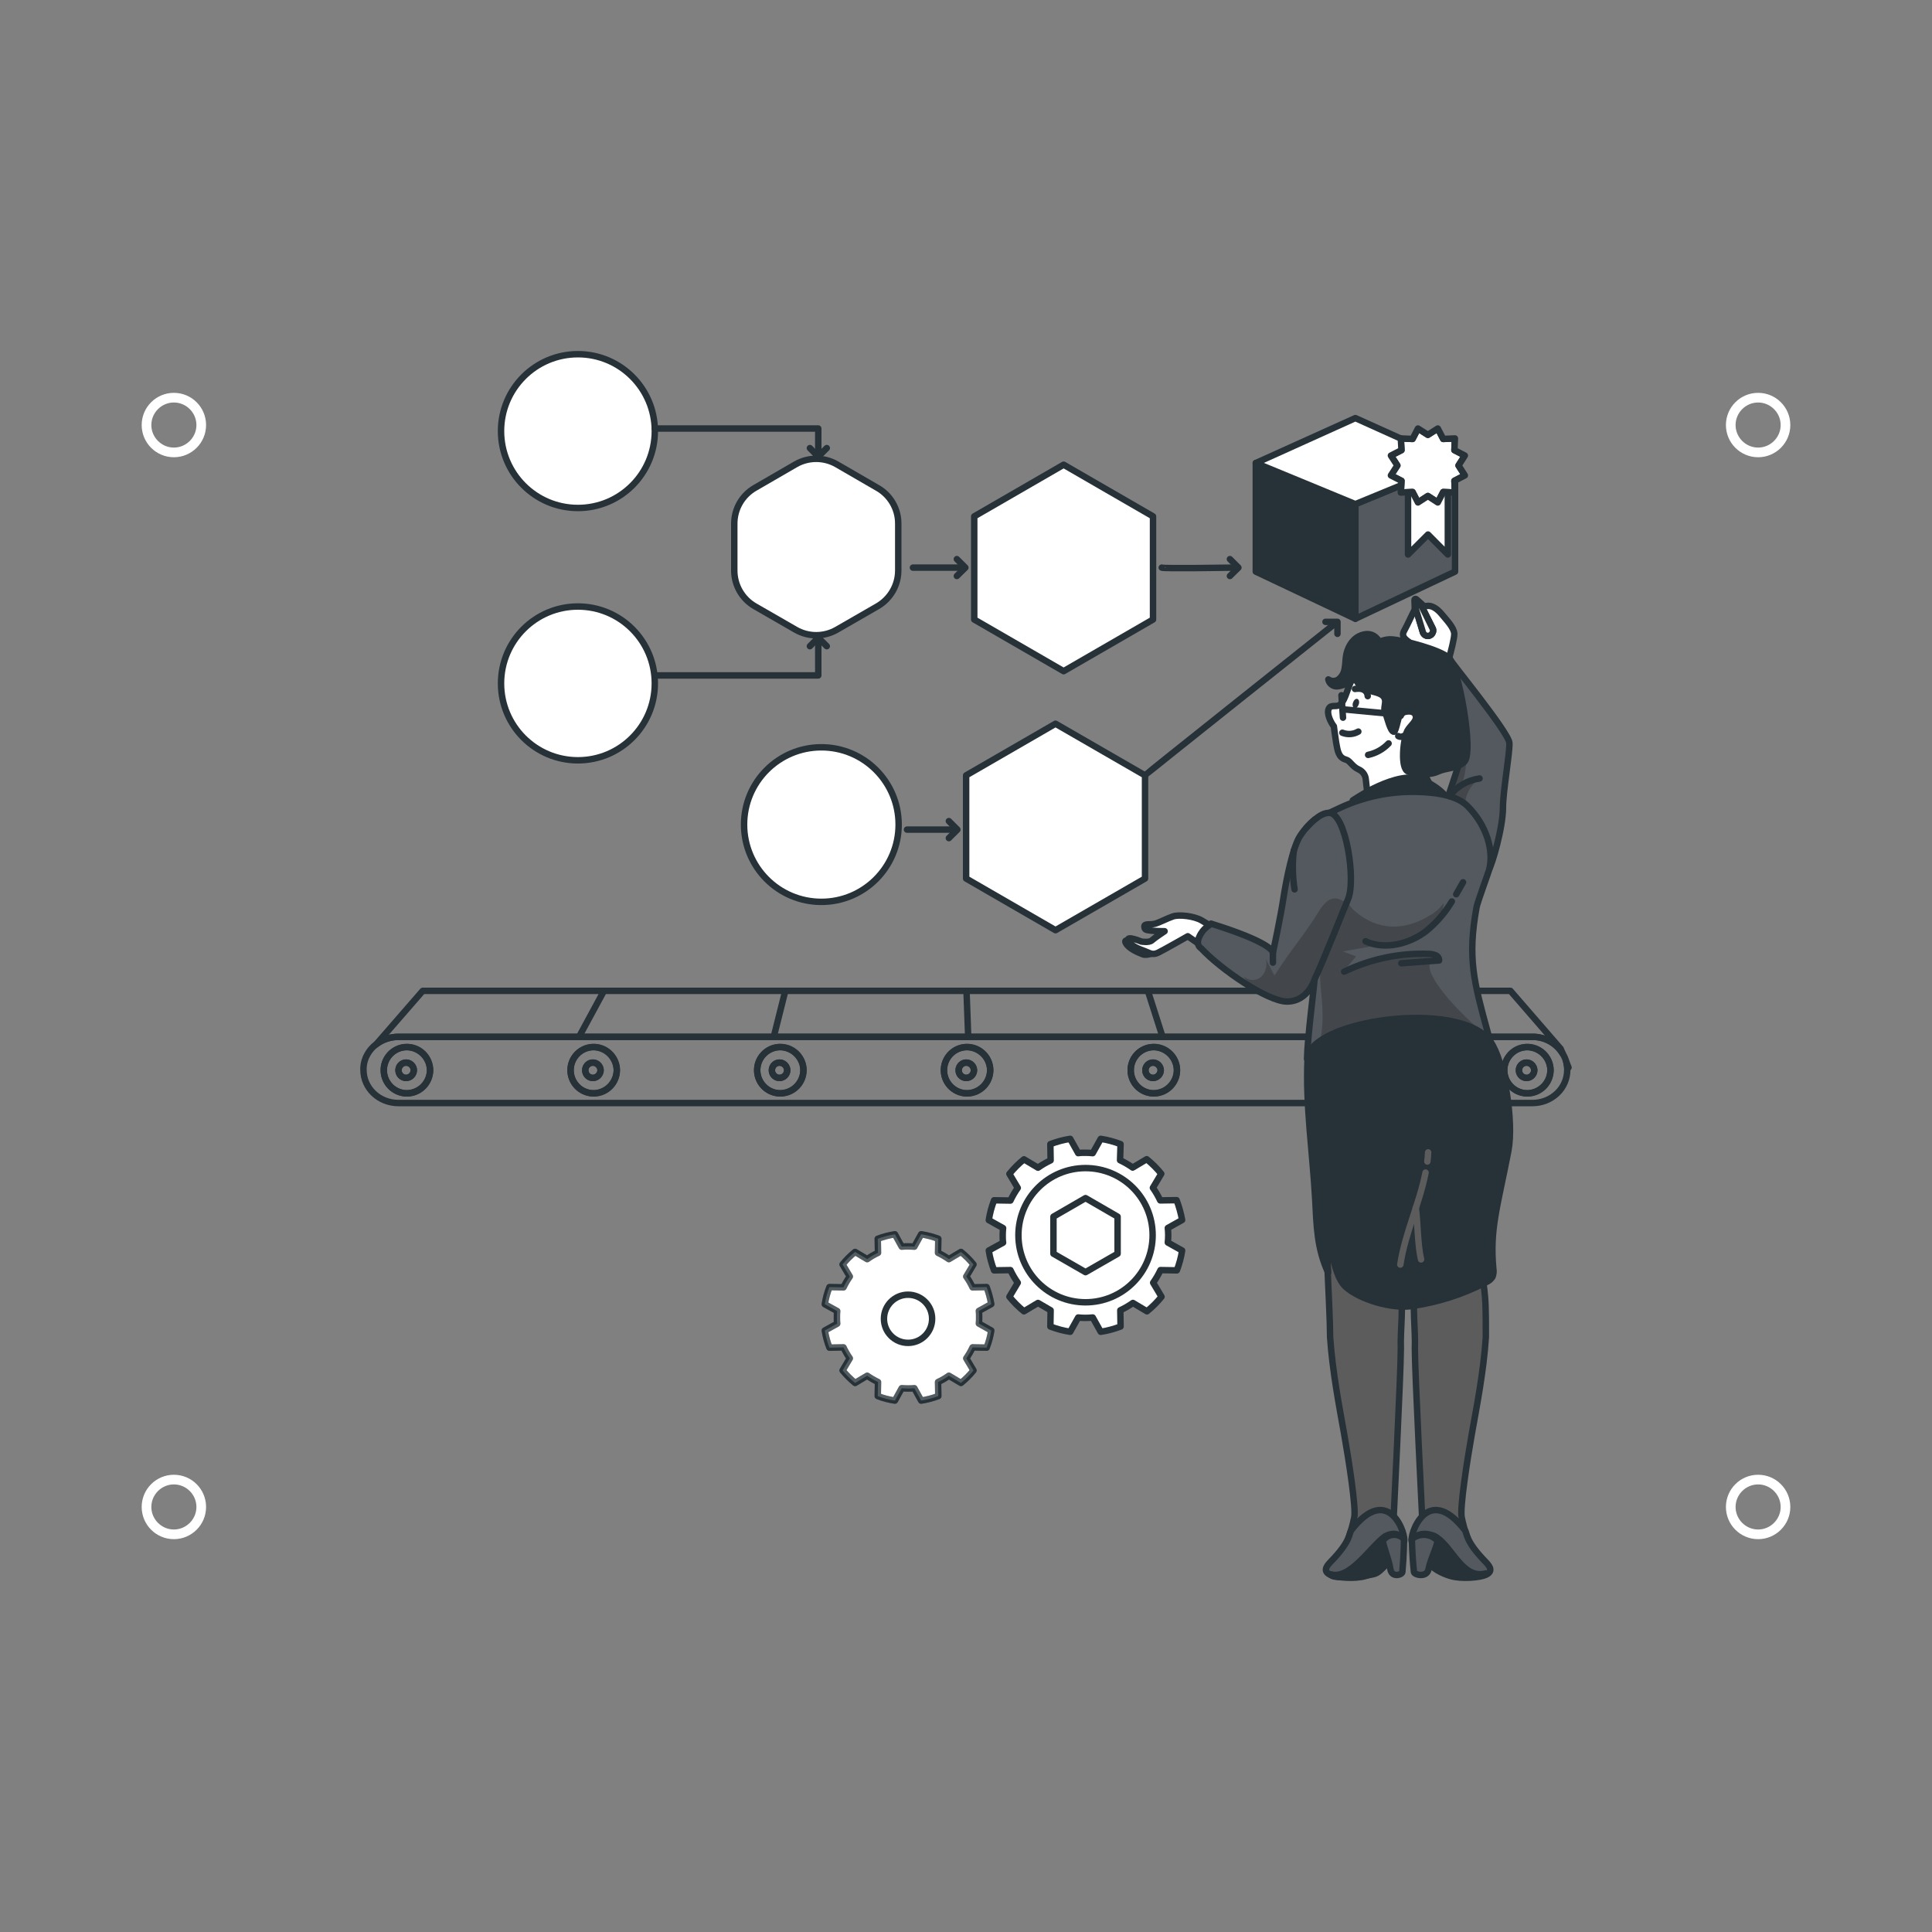 <svg xmlns="http://www.w3.org/2000/svg" xmlns:xlink="http://www.w3.org/1999/xlink" id="Ebene_1" x="0px" y="0px" viewBox="0 0 150 150" style="enable-background:new 0 0 150 150;" xml:space="preserve"><rect x="0" y="0" width="150" height="150" fill="#808080" stroke="none"/><style type="text/css">	.st0{fill:#FFFFFF;}	.st1{fill:#FFFFFF;stroke:#263238;stroke-width:0.5;stroke-linecap:round;stroke-linejoin:round;}			.st2{opacity:0.3;fill:#FFFFFF;stroke:#263238;stroke-width:0.5;stroke-linecap:round;stroke-linejoin:round;enable-background:new    ;}	.st3{fill:none;stroke:#263238;stroke-width:0.5;stroke-linecap:round;stroke-linejoin:round;}	.st4{fill:#FFFFFF;stroke:#263238;stroke-width:0.5;stroke-linecap:round;stroke-linejoin:round;stroke-miterlimit:4.019;}	.st5{fill:#54595F;stroke:#263238;stroke-width:0.5;stroke-linecap:round;stroke-linejoin:round;}	.st6{fill:#263238;stroke:#263238;stroke-width:0.5;stroke-linecap:round;stroke-linejoin:round;}	.st7{fill:#54595F;}	.st8{clip-path:url(#SVGID_00000008112127092214611930000011797067424206204051_);}	.st9{clip-path:url(#SVGID_00000151527721788835560260000017598345200122081457_);}	.st10{opacity:0.2;enable-background:new    ;}	.st11{fill:#263238;}	.st12{clip-path:url(#SVGID_00000067213022524600502900000004689611436000460678_);}	.st13{clip-path:url(#SVGID_00000029725391499175062100000011816499594772584336_);}	.st14{fill:#5C5C5C;stroke:#263238;stroke-width:0.5;stroke-linecap:round;stroke-linejoin:round;}	.st15{fill:none;stroke:#5C5C5C;stroke-width:0.5;stroke-linecap:round;stroke-linejoin:round;}</style><g>	<g>		<g>			<path class="st0" d="M13.5,31.25c0.96,0,1.75,0.79,1.75,1.75s-0.79,1.75-1.75,1.75s-1.75-0.79-1.75-1.75S12.54,31.25,13.5,31.25     M13.5,30.5c-1.38,0-2.5,1.12-2.5,2.5s1.12,2.5,2.5,2.5S16,34.38,16,33S14.88,30.5,13.5,30.5L13.5,30.5z"></path>		</g>		<g>			<path class="st0" d="M13.5,115.25c0.96,0,1.75,0.79,1.75,1.75s-0.79,1.75-1.75,1.75s-1.75-0.79-1.75-1.75    S12.54,115.25,13.5,115.25 M13.5,114.5c-1.38,0-2.5,1.12-2.5,2.5s1.12,2.5,2.5,2.5s2.5-1.12,2.5-2.5S14.88,114.5,13.5,114.5    L13.5,114.5z"></path>		</g>	</g>	<g>		<g>			<path class="st0" d="M136.5,31.25c0.96,0,1.75,0.79,1.75,1.75s-0.79,1.75-1.75,1.75s-1.75-0.79-1.75-1.75    S135.54,31.25,136.5,31.25 M136.5,30.5c-1.38,0-2.5,1.12-2.5,2.5s1.12,2.5,2.5,2.5s2.5-1.12,2.5-2.5S137.88,30.5,136.5,30.5    L136.5,30.5z"></path>		</g>		<g>			<path class="st0" d="M136.5,115.25c0.96,0,1.75,0.79,1.75,1.75s-0.79,1.75-1.75,1.75s-1.75-0.79-1.75-1.75    S135.54,115.25,136.5,115.25 M136.5,114.5c-1.38,0-2.5,1.12-2.5,2.5s1.12,2.5,2.5,2.5s2.5-1.12,2.5-2.5S137.88,114.5,136.5,114.5    L136.5,114.5z"></path>		</g>	</g></g><g>	<g id="freepik--Gears--inject-4">		<path class="st1" d="M91.35,93.18l-1.27,0.02c-0.16-0.34-0.35-0.67-0.57-0.98l0.65-1.09c-0.33-0.41-0.71-0.79-1.13-1.13   l-1.09,0.65c-0.31-0.22-0.64-0.41-0.98-0.57L87,88.83c-0.5-0.19-1.01-0.33-1.54-0.41l-0.62,1.11c-0.19-0.02-0.37-0.03-0.57-0.03   s-0.38,0-0.56,0.03l-0.62-1.11c-0.53,0.08-1.04,0.22-1.54,0.41l0.02,1.26c-0.34,0.16-0.67,0.35-0.98,0.57l-1.09-0.65   c-0.41,0.33-0.79,0.71-1.13,1.13l0.65,1.09c-0.22,0.31-0.41,0.64-0.57,0.98l-1.27-0.02c-0.19,0.5-0.33,1.01-0.41,1.54l1.11,0.62   c-0.02,0.18-0.03,0.37-0.03,0.56s0,0.38,0.03,0.57l-1.11,0.61c0.08,0.53,0.22,1.04,0.41,1.54l1.27-0.02   c0.16,0.34,0.35,0.67,0.57,0.98l-0.65,1.09c0.33,0.41,0.71,0.79,1.13,1.13l1.09-0.65l0.98,0.57l-0.02,1.26   c0.5,0.19,1.01,0.33,1.54,0.41l0.62-1.11c0.18,0.02,0.37,0.03,0.56,0.03s0.38-0.01,0.57-0.03l0.62,1.11   c0.53-0.08,1.04-0.22,1.54-0.41l-0.02-1.26c0.34-0.16,0.67-0.35,0.98-0.57l1.09,0.65c0.41-0.33,0.79-0.71,1.13-1.13l-0.65-1.09   c0.22-0.31,0.41-0.64,0.57-0.98l1.27,0.02c0.19-0.5,0.33-1.01,0.41-1.54l-1.11-0.62c0.02-0.19,0.03-0.37,0.03-0.57   s-0.01-0.38-0.03-0.56l1.11-0.62C91.68,94.19,91.54,93.67,91.35,93.18z"></path>		<circle class="st1" cx="84.28" cy="95.9" r="5.21"></circle>		<polygon class="st1" points="86.77,97.34 86.77,94.46 84.28,93.02 81.79,94.46 81.79,97.34 84.28,98.77   "></polygon>		<path class="st1" d="M76.6,99.93l-1.09,0.02c-0.14-0.3-0.3-0.58-0.49-0.84l0.56-0.94c-0.29-0.36-0.61-0.68-0.97-0.97l-0.94,0.56   c-0.27-0.19-0.55-0.35-0.84-0.49l0.02-1.09c-0.43-0.16-0.87-0.28-1.33-0.35l-0.53,0.96c-0.16-0.01-0.32-0.02-0.49-0.02   s-0.33,0-0.49,0.02l-0.53-0.96c-0.45,0.07-0.9,0.19-1.33,0.35l0.02,1.09c-0.3,0.14-0.58,0.3-0.84,0.49l-0.94-0.56   c-0.36,0.29-0.68,0.61-0.97,0.97l0.56,0.94c-0.19,0.27-0.35,0.55-0.49,0.84l-1.09-0.02c-0.17,0.43-0.29,0.87-0.36,1.33l0.96,0.53   c-0.02,0.16-0.02,0.32-0.02,0.49s0,0.33,0.02,0.49l-0.96,0.53c0.07,0.45,0.19,0.9,0.36,1.33l1.09-0.02   c0.14,0.3,0.3,0.58,0.49,0.85l-0.56,0.94c0.29,0.36,0.62,0.68,0.97,0.97l0.94-0.56c0.27,0.19,0.55,0.35,0.84,0.49l-0.02,1.09   c0.43,0.17,0.87,0.28,1.33,0.35l0.53-0.96c0.16,0.01,0.32,0.02,0.49,0.02s0.33,0,0.49-0.02l0.53,0.96   c0.45-0.07,0.9-0.19,1.33-0.35l-0.02-1.09c0.3-0.14,0.58-0.3,0.84-0.49l0.94,0.56c0.36-0.29,0.68-0.61,0.97-0.97l-0.56-0.94   c0.19-0.27,0.35-0.55,0.49-0.85l1.09,0.02c0.17-0.43,0.29-0.87,0.36-1.33L76,102.76c0.02-0.16,0.02-0.32,0.02-0.49   s0-0.33-0.02-0.49l0.96-0.53C76.88,100.8,76.76,100.35,76.6,99.93z"></path>		<path class="st2" d="M76.6,99.93l-1.09,0.02c-0.14-0.3-0.3-0.58-0.49-0.84l0.56-0.94c-0.29-0.36-0.61-0.68-0.97-0.97l-0.94,0.56   c-0.27-0.19-0.55-0.35-0.84-0.49l0.02-1.09c-0.43-0.16-0.87-0.28-1.33-0.35l-0.53,0.96c-0.16-0.01-0.32-0.02-0.49-0.02   s-0.33,0-0.49,0.02l-0.53-0.96c-0.45,0.07-0.9,0.19-1.33,0.35l0.02,1.09c-0.3,0.14-0.58,0.3-0.84,0.49l-0.94-0.56   c-0.36,0.29-0.68,0.61-0.97,0.97l0.56,0.94c-0.19,0.27-0.35,0.55-0.49,0.84l-1.09-0.02c-0.17,0.43-0.29,0.87-0.36,1.33l0.96,0.53   c-0.02,0.16-0.02,0.32-0.02,0.49s0,0.33,0.02,0.49l-0.96,0.53c0.07,0.45,0.19,0.9,0.36,1.33l1.09-0.02   c0.14,0.3,0.3,0.58,0.49,0.85l-0.56,0.94c0.29,0.36,0.62,0.68,0.97,0.97l0.94-0.56c0.27,0.19,0.55,0.35,0.84,0.49l-0.02,1.09   c0.43,0.17,0.87,0.28,1.33,0.35l0.53-0.96c0.16,0.01,0.32,0.02,0.49,0.02s0.33,0,0.49-0.02l0.53,0.96   c0.45-0.07,0.9-0.19,1.33-0.35l-0.02-1.09c0.3-0.14,0.58-0.3,0.84-0.49l0.94,0.56c0.36-0.29,0.68-0.61,0.97-0.97l-0.56-0.94   c0.19-0.27,0.35-0.55,0.49-0.85l1.09,0.02c0.17-0.43,0.29-0.87,0.36-1.33L76,102.76c0.02-0.16,0.02-0.32,0.02-0.49   s0-0.33-0.02-0.49l0.96-0.53C76.88,100.8,76.76,100.35,76.6,99.93z"></path>		<circle class="st1" cx="70.5" cy="102.39" r="1.87"></circle>	</g>	<g id="freepik--Belt--inject-4">		<line class="st3" x1="45" y1="80.42" x2="46.89" y2="76.93"></line>		<line class="st3" x1="60.09" y1="80.44" x2="60.97" y2="76.93"></line>		<line class="st3" x1="75.17" y1="80.47" x2="75.04" y2="76.93"></line>		<line class="st3" x1="90.26" y1="80.5" x2="89.12" y2="76.93"></line>		<line class="st3" x1="105.35" y1="80.54" x2="103.19" y2="76.93"></line>		<path class="st3" d="M118.98,80.5c0.95-0.01,1.84,0.48,2.34,1.29l-0.15-0.36l-3.9-4.5H32.82l-3.6,4.14   c0.49-0.37,1.09-0.57,1.71-0.57L118.98,80.5z"></path>		<path class="st3" d="M121.78,82.88l-0.17-0.42c0.03,0.14,0.06,0.28,0.07,0.42H121.78z"></path>		<path class="st3" d="M121.61,82.47c-0.06-0.24-0.16-0.47-0.29-0.68c-0.5-0.81-1.39-1.3-2.35-1.29H30.93   c-0.62,0-1.22,0.2-1.71,0.57c-0.07,0.06-0.14,0.12-0.22,0.18c-0.19,0.18-0.35,0.39-0.48,0.62c-0.18,0.31-0.28,0.66-0.3,1.02   c0,0.06,0,0.12,0,0.18c0,1.42,1.21,2.57,2.71,2.57h88.05c0.71,0,1.39-0.26,1.91-0.75c0.5-0.47,0.79-1.13,0.79-1.82   c0-0.06,0-0.12,0-0.18C121.67,82.74,121.65,82.6,121.61,82.47z M31.5,84.88c-0.99-0.05-1.75-0.9-1.7-1.89   c0.05-0.99,0.9-1.75,1.89-1.7c0.96,0.05,1.7,0.84,1.7,1.8C33.36,84.11,32.52,84.91,31.5,84.88z M46,84.88   c-0.99-0.05-1.75-0.9-1.7-1.89c0.05-0.99,0.9-1.75,1.89-1.7c0.95,0.05,1.7,0.84,1.7,1.79C47.86,84.11,47.02,84.91,46,84.88   C46,84.88,46,84.88,46,84.88z M60.49,84.88c-0.99-0.05-1.75-0.9-1.7-1.89c0.05-0.99,0.9-1.75,1.89-1.7   c0.95,0.05,1.7,0.84,1.7,1.79C62.36,84.11,61.51,84.91,60.49,84.88C60.49,84.88,60.49,84.88,60.49,84.88L60.49,84.88z    M74.99,84.88c-0.99-0.05-1.75-0.9-1.7-1.89s0.9-1.75,1.89-1.7c0.95,0.05,1.7,0.84,1.7,1.79C76.86,84.11,76.01,84.91,74.99,84.88   C74.99,84.88,74.99,84.88,74.99,84.88L74.99,84.88z M89.49,84.88c-0.99-0.05-1.75-0.9-1.7-1.89c0.05-0.99,0.9-1.75,1.89-1.7   c0.95,0.05,1.7,0.84,1.7,1.79C91.36,84.11,90.51,84.91,89.49,84.88C89.49,84.88,89.49,84.88,89.49,84.88z M103.98,84.88   c-0.99-0.05-1.75-0.9-1.7-1.89c0.05-0.99,0.9-1.75,1.89-1.7c0.95,0.05,1.7,0.84,1.7,1.79C105.85,84.11,105.01,84.91,103.98,84.88   C103.99,84.88,103.99,84.88,103.98,84.88L103.98,84.88z M118.49,84.88c-0.99-0.05-1.75-0.9-1.7-1.89c0.05-0.99,0.9-1.75,1.89-1.7   c0.95,0.05,1.7,0.84,1.7,1.79C120.36,84.11,119.51,84.91,118.49,84.88z"></path>		<path class="st3" d="M31.5,81.3c-0.99,0.05-1.75,0.9-1.7,1.89s0.9,1.75,1.89,1.7c0.95-0.05,1.7-0.84,1.7-1.79   C33.37,82.08,32.52,81.27,31.5,81.3C31.5,81.3,31.5,81.3,31.5,81.3z M31.5,83.69c-0.33-0.02-0.58-0.3-0.56-0.63   c0.02-0.33,0.3-0.58,0.63-0.56c0.31,0.02,0.56,0.28,0.56,0.59C32.11,83.43,31.83,83.7,31.5,83.69L31.5,83.69z"></path>		<path class="st3" d="M31.5,82.5c-0.33,0.02-0.58,0.3-0.56,0.63c0.02,0.33,0.3,0.58,0.63,0.56c0.31-0.02,0.56-0.28,0.56-0.59   C32.12,82.76,31.84,82.49,31.5,82.5C31.5,82.5,31.5,82.5,31.5,82.5z"></path>		<path class="st3" d="M46,81.3c-0.99,0.05-1.75,0.9-1.7,1.89c0.05,0.99,0.9,1.75,1.89,1.7c0.95-0.05,1.7-0.84,1.7-1.79   C47.86,82.08,47.02,81.27,46,81.3C46,81.3,46,81.3,46,81.3z M46,83.69c-0.33-0.02-0.58-0.3-0.56-0.63   c0.02-0.33,0.3-0.58,0.63-0.56c0.31,0.02,0.56,0.28,0.56,0.59C46.61,83.43,46.33,83.7,46,83.69L46,83.69z"></path>		<path class="st3" d="M46,82.5c-0.33,0.02-0.58,0.3-0.56,0.63c0.02,0.33,0.3,0.58,0.63,0.56c0.31-0.02,0.56-0.28,0.56-0.59   C46.61,82.76,46.34,82.49,46,82.5C46,82.5,46,82.5,46,82.5z"></path>		<path class="st3" d="M60.49,81.3c-0.99,0.05-1.75,0.9-1.7,1.89c0.05,0.99,0.9,1.75,1.89,1.7c0.95-0.05,1.7-0.84,1.7-1.79   C62.36,82.08,61.51,81.27,60.49,81.3C60.49,81.3,60.49,81.3,60.49,81.3z M60.49,83.69c-0.33-0.02-0.58-0.3-0.56-0.63   c0.02-0.33,0.3-0.58,0.63-0.56c0.31,0.02,0.56,0.28,0.56,0.59C61.11,83.43,60.83,83.7,60.49,83.69L60.49,83.69z"></path>		<path class="st3" d="M60.49,82.5c-0.33,0.02-0.58,0.3-0.56,0.63c0.02,0.33,0.3,0.58,0.63,0.56c0.31-0.02,0.56-0.28,0.56-0.59   C61.11,82.76,60.83,82.49,60.49,82.5C60.49,82.5,60.49,82.5,60.49,82.5z"></path>		<path class="st3" d="M74.99,81.3c-0.99,0.05-1.75,0.9-1.7,1.89c0.05,0.99,0.9,1.75,1.89,1.7c0.95-0.05,1.7-0.84,1.7-1.79   C76.86,82.08,76.01,81.27,74.99,81.3C74.99,81.3,74.99,81.3,74.99,81.3z M74.99,83.69c-0.33-0.02-0.58-0.3-0.56-0.63   c0.02-0.33,0.3-0.58,0.63-0.56c0.31,0.02,0.56,0.28,0.56,0.59C75.61,83.43,75.33,83.7,74.99,83.69L74.99,83.69z"></path>		<path class="st3" d="M74.99,82.5c-0.33,0.02-0.58,0.3-0.56,0.63c0.02,0.33,0.3,0.58,0.63,0.56c0.31-0.02,0.56-0.28,0.56-0.59   C75.61,82.76,75.33,82.49,74.99,82.5C74.99,82.5,74.99,82.5,74.99,82.5z"></path>		<path class="st3" d="M89.49,81.3c-0.99,0.05-1.75,0.9-1.7,1.89c0.05,0.99,0.9,1.75,1.89,1.7c0.95-0.05,1.7-0.84,1.7-1.79   C91.36,82.08,90.51,81.27,89.49,81.3C89.49,81.3,89.49,81.3,89.49,81.3z M89.49,83.69c-0.33-0.02-0.58-0.3-0.56-0.63   c0.02-0.33,0.3-0.58,0.63-0.56c0.31,0.02,0.56,0.28,0.56,0.59C90.1,83.43,89.82,83.7,89.49,83.69L89.49,83.69z"></path>		<path class="st3" d="M89.49,82.5c-0.33,0.02-0.58,0.3-0.56,0.63c0.02,0.33,0.3,0.58,0.63,0.56c0.31-0.02,0.56-0.28,0.56-0.59   C90.1,82.76,89.82,82.49,89.49,82.5z"></path>		<path class="st3" d="M103.98,81.3c-0.99,0.05-1.75,0.9-1.7,1.89c0.05,0.99,0.9,1.75,1.89,1.7c0.95-0.05,1.7-0.84,1.7-1.79   C105.85,82.08,105.01,81.27,103.98,81.3C103.99,81.3,103.99,81.3,103.98,81.3z M103.98,83.69c-0.33-0.02-0.58-0.3-0.56-0.63   c0.02-0.33,0.3-0.58,0.63-0.56c0.31,0.02,0.56,0.28,0.56,0.59C104.6,83.43,104.32,83.7,103.98,83.69L103.98,83.69z"></path>		<path class="st3" d="M103.98,82.5c-0.33,0.02-0.58,0.3-0.56,0.63c0.02,0.33,0.3,0.58,0.63,0.56c0.31-0.02,0.56-0.28,0.56-0.59   C104.6,82.76,104.32,82.49,103.98,82.5z"></path>		<path class="st3" d="M118.49,81.3c-0.99,0.05-1.75,0.9-1.7,1.89c0.05,0.99,0.9,1.75,1.89,1.7c0.95-0.05,1.7-0.84,1.7-1.79   C120.36,82.08,119.51,81.27,118.49,81.3z M118.49,83.69c-0.33-0.02-0.58-0.3-0.56-0.63c0.02-0.33,0.3-0.58,0.63-0.56   c0.31,0.02,0.56,0.28,0.56,0.59C119.11,83.43,118.83,83.7,118.49,83.69L118.49,83.69z"></path>		<path class="st3" d="M118.49,82.5c-0.33,0.02-0.58,0.3-0.56,0.63c0.02,0.33,0.3,0.58,0.63,0.56c0.31-0.02,0.56-0.28,0.56-0.59   C119.11,82.76,118.83,82.49,118.49,82.5z"></path>	</g>	<g id="freepik--Process--inject-4">		<circle class="st1" cx="44.87" cy="53.06" r="5.97"></circle>		<circle class="st4" cx="63.77" cy="64.02" r="6"></circle>		<polyline class="st3" points="74.29,43.41 74.95,44.07 74.29,44.72   "></polyline>		<line class="st3" x1="70.88" y1="44.07" x2="74.7" y2="44.07"></line>		<polyline class="st3" points="73.67,63.75 74.33,64.41 73.67,65.07   "></polyline>		<line class="st3" x1="70.42" y1="64.41" x2="74.15" y2="64.41"></line>		<polyline class="st3" points="95.49,43.41 96.15,44.07 95.49,44.72   "></polyline>		<path class="st3" d="M90.2,44.07c0,0.09,5.62,0,5.62,0"></path>		<polyline class="st3" points="102.91,48.28 103.84,48.28 103.84,49.21   "></polyline>		<path class="st3" d="M88.89,60.2c0.05-0.08,14.72-11.75,14.72-11.75"></path>		<polyline class="st3" points="50.84,52.44 63.53,52.44 63.53,49.59   "></polyline>		<circle class="st1" cx="44.87" cy="33.47" r="5.97"></circle>		<polyline class="st3" points="62.88,34.79 63.53,35.45 64.19,34.79   "></polyline>		<polyline class="st3" points="50.84,33.27 63.53,33.27 63.53,35.45   "></polyline>		<polyline class="st3" points="64.19,50.17 63.53,49.51 62.88,50.17   "></polyline>		<polygon class="st5" points="112.97,35.95 112.97,36.2 112.97,44.38 105.23,48.04 105.23,39.14   "></polygon>		<polygon class="st6" points="97.5,35.95 97.5,36.2 97.5,44.38 105.23,48.04 105.23,39.14   "></polygon>		<polygon class="st1" points="112.97,35.95 105.23,39.14 97.5,35.95 105.23,32.46   "></polygon>		<polygon class="st1" points="109.32,37.32 109.32,43.05 110.87,41.5 112.41,43.05 112.41,37.29   "></polygon>		<polygon class="st7" points="110.86,33.76 111.63,33.27 112.05,34.08 112.96,34.04 112.92,34.95 113.73,35.37 113.24,36.14    113.73,36.91 112.92,37.33 112.96,38.24 112.05,38.2 111.63,39.01 110.86,38.51 110.09,39.01 109.67,38.2 108.76,38.24    108.81,37.33 107.99,36.91 108.49,36.14 107.99,35.37 108.81,34.95 108.76,34.04 109.67,34.08 110.09,33.27   "></polygon>		<g>			<defs>				<polygon id="SVGID_1_" points="110.86,33.76 111.63,33.27 112.05,34.08 112.96,34.04 112.92,34.95 113.73,35.37 113.24,36.14      113.73,36.91 112.92,37.33 112.96,38.24 112.05,38.2 111.63,39.01 110.86,38.51 110.09,39.01 109.67,38.2 108.76,38.24      108.81,37.33 107.99,36.91 108.49,36.14 107.99,35.37 108.81,34.95 108.76,34.04 109.67,34.08 110.09,33.27     "></polygon>			</defs>			<clipPath id="SVGID_00000065781018587562078250000010483425488320136084_">				<use xlink:href="#SVGID_1_" style="overflow:visible;"></use>			</clipPath>			<g style="clip-path:url(#SVGID_00000065781018587562078250000010483425488320136084_);">				<polygon class="st1" points="110.86,33.76 111.63,33.27 112.05,34.08 112.96,34.04 112.92,34.95 113.73,35.37 113.24,36.14      113.73,36.91 112.92,37.33 112.96,38.24 112.05,38.2 111.63,39.01 110.86,38.51 110.09,39.01 109.67,38.2 108.76,38.24      108.81,37.33 107.99,36.91 108.49,36.14 107.99,35.37 108.81,34.95 108.76,34.04 109.67,34.08 110.09,33.27     "></polygon>			</g>		</g>		<polygon class="st3" points="110.86,33.76 111.63,33.27 112.05,34.08 112.96,34.04 112.92,34.95 113.73,35.37 113.24,36.14    113.73,36.91 112.92,37.33 112.96,38.24 112.05,38.2 111.63,39.01 110.86,38.51 110.09,39.01 109.67,38.2 108.76,38.24    108.81,37.33 107.99,36.91 108.49,36.14 107.99,35.37 108.81,34.95 108.76,34.04 109.67,34.08 110.09,33.27   "></polygon>		<polygon class="st1" points="89.52,48.1 89.52,40.09 82.58,36.08 75.64,40.09 75.64,48.1 82.58,52.11   "></polygon>		<polygon class="st1" points="88.9,68.21 88.9,60.2 81.95,56.19 75.01,60.2 75.01,68.21 81.95,72.22   "></polygon>		<path class="st1" d="M69.74,44.29v-3.65c0-1.14-0.62-2.2-1.61-2.76l-3.16-1.83c-0.99-0.57-2.21-0.57-3.2,0l-3.16,1.83   c-0.99,0.57-1.6,1.63-1.6,2.77v3.65c0,1.14,0.61,2.2,1.6,2.77l3.16,1.82c0.99,0.57,2.21,0.57,3.2,0l3.16-1.82   C69.13,46.49,69.74,45.43,69.74,44.29z"></path>	</g>	<g id="freepik--Character--inject-4">		<path class="st1" d="M109.82,46.58l0.02,0.64c0,0.06,0.06,0,0.11-0.03c0.12-0.1,0.26-0.16,0.42-0.18   c0.07-0.01,0.12-0.02,0.06-0.07l-0.47-0.42c-0.03-0.03-0.08-0.03-0.11,0C109.83,46.53,109.82,46.56,109.82,46.58z"></path>		<path class="st1" d="M111.95,47.7c-0.37-0.45-0.79-0.73-1.21-0.65s-0.6-0.27-0.87,0.22c-0.27,0.49-0.54,1.14-0.87,1.74   s0.62,0.85,0.87,1.26c0.2,0.33,0.79,0.94,1.06,1.41c0.44-0.38,1-0.59,1.58-0.59c0.12-0.44,0.41-1.52,0.4-1.89   C112.88,48.72,112.32,48.15,111.95,47.7z M111.01,49.33l-0.05,0.02c-0.21,0.06-0.43-0.07-0.49-0.28l-0.55-1.84   c-0.02-0.35,0.4-0.19,0.4-0.19l0.89,1.76c0.01,0.01,0.01,0.02,0.02,0.03c0.02,0.05,0.02,0.09,0.02,0.14   C111.26,49.13,111.16,49.27,111.01,49.33z"></path>		<path class="st5" d="M110.97,49.35c-0.21,0.06-0.43-0.07-0.49-0.28l-0.42-1.62c-0.02-0.35,0.4-0.19,0.4-0.19l0.77,1.52   c0.01,0.01,0.01,0.02,0.02,0.03c0.02,0.05,0.02,0.09,0.02,0.14c0,0.16-0.1,0.31-0.25,0.37L110.97,49.35z"></path>		<path class="st7" d="M117.19,57.69c0.03,0.82-0.5,3.74-0.5,5.01c0,1.58-0.85,4.45-1.09,4.82c-0.02,0.04-0.29-1.02-0.32-1.04   l-3.56-2.46l1.56-4.72c0.19-0.58,0.14-1.2-0.14-1.74c-0.61-1.18-1.69-3.45-2.09-5.58c-0.03-0.11-0.07-0.22-0.13-0.32   c0.44-0.38,1-0.59,1.58-0.59C112.47,51.2,117.16,56.87,117.19,57.69z"></path>		<g>			<defs>				<path id="SVGID_00000132794161688475463690000004086854982279156365_" d="M117.19,57.69c0.03,0.82-0.5,3.74-0.5,5.01     c0,1.58-0.85,4.45-1.09,4.82c-0.02,0.04-0.29-1.02-0.32-1.04l-3.56-2.46l1.56-4.72c0.19-0.58,0.14-1.2-0.14-1.74     c-0.61-1.18-1.69-3.45-2.09-5.58c-0.03-0.11-0.07-0.22-0.13-0.32c0.44-0.38,1-0.59,1.58-0.59     C112.47,51.2,117.16,56.87,117.19,57.69z"></path>			</defs>			<clipPath id="SVGID_00000090996111167295006120000001745322870483483054_">				<use xlink:href="#SVGID_00000132794161688475463690000004086854982279156365_" style="overflow:visible;"></use>			</clipPath>			<g style="clip-path:url(#SVGID_00000090996111167295006120000001745322870483483054_);">				<path class="st10" d="M112.91,58.06c-0.03,1.33-0.52,2.59-1.01,3.83c0.66-0.14,1.35,0.05,1.85,0.51     c0.06-0.84,0.53-1.6,1.26-2.03l-1.71,0.61c0.54-0.19,0.59-2.47,0.58-2.93c-0.02-1.01-0.26-2-0.69-2.91     c-0.14-0.3-0.4-1.03-0.74-1.13c-0.52-0.16-0.44,0.18-0.39,0.5C112.29,55.74,112.94,56.74,112.91,58.06z"></path>			</g>		</g>		<path class="st3" d="M117.19,57.69c0.03,0.82-0.5,3.74-0.5,5.01c0,1.58-0.85,4.45-1.09,4.82c-0.02,0.04-0.29-1.02-0.32-1.04   l-3.56-2.46l1.56-4.72c0.19-0.58,0.14-1.2-0.14-1.74c-0.61-1.18-1.69-3.45-2.09-5.58c-0.03-0.11-0.07-0.22-0.13-0.32   c0.44-0.38,1-0.59,1.58-0.59C112.47,51.2,117.16,56.87,117.19,57.69z"></path>		<path class="st1" d="M111.26,48.97c0,0.16-0.1,0.31-0.25,0.37l-0.05,0.02c-0.21,0.06-0.43-0.07-0.49-0.28l-0.56-1.85   c0.05-0.42,0.44-0.22,0.44-0.22l0.87,1.77c0.01,0.01,0.01,0.02,0.02,0.03C111.26,48.87,111.27,48.92,111.26,48.97z"></path>		<path class="st1" d="M109.31,51.92c1.41,0.87,2.88,4.01,2.66,5.22s-1.7,1.39-1.7,1.39s-0.11,1.57,1.83,3.98   c0.87,1.09-3.8,3-5.12,2.53s-0.62-1.93-0.72-2.65c-0.11-0.87-0.18-1.48-0.22-1.88c-0.03-0.34-0.24-0.63-0.55-0.77   c-0.5-0.22-0.68-0.68-0.98-0.76c-0.6-0.15-0.66-0.71-0.77-1.31c-0.09-0.55-0.18-1.28-0.18-1.28c-0.23-0.29-0.59-0.99-0.39-1.38   c0.18-0.35,0.61-0.06,0.89-0.32c0.46-0.42,0.52-1.31,1.02-2.12c0.49-0.81,1.68-1.06,1.68-1.06S107.9,51.06,109.31,51.92z"></path>		<path class="st3" d="M104.22,56.89c0.41,0.16,0.86,0.13,1.24-0.09"></path>		<path class="st11" d="M105.37,54.26c0.13,0.03,0.19,0.22,0.13,0.41s-0.19,0.34-0.33,0.31c-0.13-0.03-0.19-0.22-0.13-0.41   C105.1,54.37,105.24,54.23,105.37,54.26z"></path>		<path class="st3" d="M105.2,53.49c0.99-0.16,0.99,0.56,0.99,0.56"></path>		<g id="freepik--freepik--character-5--inject-330--inject-4">			<path class="st6" d="M105.03,62.14c0,0,3.51-2.43,5.41-1.59c1.89,0.84,2.2,1.91,2.2,1.91S106.64,63.2,105.03,62.14z"></path>			<path class="st7" d="M115.97,82.11c-3.26,0.9-9.14,1.79-14.49,0.1c0.02-1.57,0.53-5.44,0.59-6.24c0.78-3.61-1.11-9.89-0.64-11.71    c0.2-0.23,0.42-0.44,0.65-0.63l1.11-0.51l0,0c0.27-0.13,0.56-0.26,0.83-0.39c1.84-0.86,3.85-1.29,5.88-1.25    c0.78,0.02,3,0.07,4.02,1.09c1.51,1.49,2.09,3.51,1.69,4.98c-0.06,0.22-0.91,2.53-0.97,2.89c-0.72,3.94-0.2,5.82,0.86,9.68    c0.02,0.07,0.04,0.14,0.06,0.22C115.74,80.91,115.87,81.51,115.97,82.11z"></path>			<g>				<defs>					<path id="SVGID_00000175282733558883621800000000966894344641868953_" d="M115.97,82.11c-3.26,0.9-9.14,1.79-14.49,0.1      c0.02-1.57,0.53-5.44,0.59-6.24c0.78-3.61-1.11-9.89-0.64-11.71c0.2-0.23,0.42-0.44,0.65-0.63l1.11-0.51l0,0      c0.27-0.13,0.56-0.26,0.83-0.39c1.84-0.86,3.85-1.29,5.88-1.25c0.78,0.02,3,0.07,4.02,1.09c1.51,1.49,2.09,3.51,1.69,4.98      c-0.06,0.22-0.91,2.53-0.97,2.89c-0.72,3.94-0.2,5.82,0.86,9.68c0.02,0.07,0.04,0.14,0.06,0.22      C115.74,80.91,115.87,81.51,115.97,82.11z"></path>				</defs>				<clipPath id="SVGID_00000180340086546520719470000014745498115102053033_">					<use xlink:href="#SVGID_00000175282733558883621800000000966894344641868953_" style="overflow:visible;"></use>				</clipPath>				<g style="clip-path:url(#SVGID_00000180340086546520719470000014745498115102053033_);">					<path class="st10" d="M111.05,71.05c0.41-0.23,0.76-0.55,1.03-0.94c0,0.97-0.75,1.84-1.67,2.34s-2,0.69-3.05,0.87l-3.11,0.55      l1.04,0.38l-0.82,0.98c2.29-0.78,4.85-1.57,7.11-0.73c-1.46,0.02-0.22,2.39,3.57,5.7c-3.66-1.85-9.88-1.65-12.65,0.65      c0.38-2.07,0.06-3.36,0-4.82c-0.08-2.16,0.06-4.31,1.04-6.75c0.83-2.98,0,0,1.63,1.44C106.92,72.26,109.02,72.31,111.05,71.05z      "></path>				</g>			</g>			<path class="st3" d="M115.97,82.11c-3.26,0.9-9.14,1.79-14.49,0.1c0.02-1.57,0.53-5.44,0.59-6.24c0.78-3.61-1.11-9.89-0.64-11.71    c0.2-0.23,0.42-0.44,0.65-0.63l1.11-0.51l0,0c0.27-0.13,0.56-0.26,0.83-0.39c1.84-0.86,3.85-1.29,5.88-1.25    c0.78,0.02,3,0.07,4.02,1.09c1.51,1.49,2.09,3.51,1.69,4.98c-0.06,0.22-0.91,2.53-0.97,2.89c-0.72,3.94-0.2,5.82,0.86,9.68    c0.02,0.07,0.04,0.14,0.06,0.22C115.74,80.91,115.87,81.51,115.97,82.11z"></path>			<path class="st1" d="M87.91,73.19c0,0-0.72-0.39-0.5,0.03c0.22,0.43,0.95,0.73,1.31,0.87c0.35,0.14,0.98-0.17,0.98-0.17    L87.91,73.19z"></path>			<path class="st1" d="M94.75,72.31c0,0-0.86-0.48-1.44-0.84c-0.58-0.35-1.77-0.48-2.24-0.32c-0.47,0.16-1.02,0.46-1.4,0.57    c-0.38,0.1-0.84-0.04-0.82,0.22c0.01,0.26,0.13,0.26,0.49,0.31c0.36,0.05,1.08,0.05,1.08,0.05s-0.77,0.51-0.99,0.71    c-0.22,0.2-0.83,0.09-0.83,0.09s-1.12-0.48-1.02-0.1s0.87,0.69,1.29,0.84c0.42,0.16,0.61,0.34,1.06,0.12    c0.45-0.22,2.29-1.27,2.29-1.27l1.39,0.96L94.75,72.31z"></path>			<path class="st7" d="M103.2,63.11L103.2,63.11c-0.19,0-0.39,0.05-0.56,0.14c-0.2,0.1-0.38,0.23-0.55,0.37    c-0.23,0.19-0.45,0.41-0.65,0.63c-0.21,0.23-0.39,0.47-0.55,0.73c-0.52,0.87-1.01,3.22-1.25,4.77c-0.22,1.45-0.74,3.89-0.81,4.2    c-0.02-0.11-0.28-0.83-4.81-2.24c-0.04,0.12-0.59,0.28-0.92,1.05c-0.28,0.65,0.15,0.86,0.15,0.86c1.56,1.68,5.2,4.14,6.67,4.14    c1.67,0,2.16-1.77,2.16-1.77c0.54-1.06,2.39-5.75,2.57-6.15C105.31,68.37,104.49,63.11,103.2,63.11z"></path>			<g>				<defs>					<path id="SVGID_00000160888871934443246510000012249335829280254878_" d="M103.2,63.11L103.2,63.11      c-0.19,0-0.39,0.05-0.56,0.14c-0.2,0.1-0.38,0.23-0.55,0.37c-0.23,0.19-0.45,0.41-0.65,0.63c-0.21,0.23-0.39,0.47-0.55,0.73      c-0.52,0.87-1.01,3.22-1.25,4.77c-0.22,1.45-0.74,3.89-0.81,4.2c-0.02-0.11-0.28-0.83-4.81-2.24      c-0.04,0.12-0.59,0.28-0.92,1.05c-0.28,0.65,0.15,0.86,0.15,0.86c1.56,1.68,5.2,4.14,6.67,4.14c1.67,0,2.16-1.77,2.16-1.77      c0.54-1.06,2.39-5.75,2.57-6.15C105.31,68.37,104.49,63.11,103.2,63.11z"></path>				</defs>				<clipPath id="SVGID_00000132084999323931960480000003632531593705096329_">					<use xlink:href="#SVGID_00000160888871934443246510000012249335829280254878_" style="overflow:visible;"></use>				</clipPath>				<g style="clip-path:url(#SVGID_00000132084999323931960480000003632531593705096329_);">					<path class="st10" d="M104.47,70.23c0.27-0.23-0.1-0.2-0.41-0.38c-0.33-0.16-0.71-0.11-1,0.11c-0.27,0.23-0.5,0.5-0.67,0.81      c-1.23,1.96-2.2,3.02-3.44,4.97l-0.69-1.31c0.16,0.49,0.03,1.04-0.34,1.4c-0.39,0.35-0.99,0.34-1.37-0.03      c0.29,0.59,0.89,0.95,1.45,1.28c0.72,0.42,1.52,0.85,2.33,0.67c0.51-0.14,0.95-0.46,1.25-0.9c0.29-0.44,0.53-0.91,0.7-1.4      c0.71-1.74,1.16-2.61,1.87-4.35L104.47,70.23z"></path>				</g>			</g>			<path class="st3" d="M103.2,63.11L103.2,63.11c-0.19,0-0.39,0.05-0.56,0.14c-0.2,0.1-0.38,0.23-0.55,0.37    c-0.23,0.19-0.45,0.41-0.65,0.63c-0.21,0.23-0.39,0.47-0.55,0.73c-0.52,0.87-1.01,3.22-1.25,4.77c-0.22,1.45-0.74,3.89-0.81,4.2    c-0.02-0.11-0.28-0.83-4.81-2.24c-0.04,0.12-0.59,0.28-0.92,1.05c-0.28,0.65,0.15,0.86,0.15,0.86c1.56,1.68,5.2,4.14,6.67,4.14    c1.67,0,2.16-1.77,2.16-1.77c0.54-1.06,2.39-5.75,2.57-6.15C105.31,68.37,104.49,63.11,103.2,63.11z"></path>		</g>		<path class="st3" d="M108.75,55.58c0.09-0.22,0.37-0.51,0.94-0.52c0.22,0,0.45,0.29,0.44,0.61c-0.02,0.42-0.2,1-0.7,1.22   c-0.24,0.11-0.57,0.44-0.87,0.26"></path>		<path class="st3" d="M100.45,66.03c-0.12,1-0.1,2.02,0.06,3.02"></path>		<path class="st3" d="M98.83,73.68v1.06"></path>		<path class="st3" d="M112.72,69.99c-0.52,0.87-1.2,1.65-1.98,2.29c-1.29,1-3.21,1.5-4.72,0.8"></path>		<path class="st3" d="M113.59,68.5c-0.17,0.31-0.35,0.62-0.53,0.93"></path>		<path class="st3" d="M104.36,75.44c2.03-0.98,4.27-1.46,6.53-1.38c0.19,0,0.38,0.03,0.56,0.1c0.17,0.06,0.29,0.23,0.28,0.41   l-2.93,0.22"></path>		<path class="st6" d="M105.55,49.38c-0.6,0.28-0.96,0.94-1.05,1.6c-0.04,0.3-0.04,0.61-0.1,0.92c-0.04,0.31-0.19,0.59-0.42,0.8   c-0.24,0.21-0.59,0.23-0.85,0.05c0.06,0.32,0.35,0.55,0.67,0.54c0.31-0.02,0.61-0.13,0.87-0.31c0.26-0.18,0.55-0.31,0.86-0.39   c0.22-0.03,0.44,0,0.65-0.05c0.49-0.12,0.89-0.49,1.04-0.98C107.61,50.48,107.02,48.71,105.55,49.38z"></path>		<path class="st6" d="M106.29,53.61c0.46,0.16,1.09,0.2,1.23,0.67c0.1,0.34-0.14,0.72,0.02,1.03c0.14,0.26,0.4,1.56,0.7,1.5   c0.15-0.03,0.36-1.36,0.49-1.42c0.4-0.18,1.01-0.28,1.17,0.13c0.18,0.44-0.4,0.79-0.63,1.21c-0.32,0.59-0.58,2.98,0.07,3.17   s1.65,0.31,2.26,0.02c0.71-0.33,1.48-0.22,2.07-0.75c0.81-0.72-0.47-7.45-1.17-8.09c-0.7-0.64-3.5-1.37-4.45-1.44   C106.18,49.53,103.72,52.71,106.29,53.61z"></path>		<path class="st3" d="M106.22,58.61c0.61-0.13,1.16-0.44,1.59-0.89"></path>		<path class="st3" d="M104.15,53.98l0.12,1.74"></path>		<line class="st3" x1="104.26" y1="55.07" x2="108.71" y2="55.49"></line>		<path class="st3" d="M112.53,61.81c0.57-0.75,1.41-1.24,2.34-1.37"></path>		<path class="st14" d="M109.91,99.86c-0.3,1.5,0,3.34-0.06,4.86c0,1.91,0.58,13.18,0.58,13.39s-0.78,1.2-0.52,1.77   s0.77,0.91,1.15,1.4c0.29,0.37,0.96,0.64,1.65,0.87c0.69,0.24,1.91,0.36,2.35,0.15c0.44-0.21,0.34-0.71,0-1.07   c-0.26-0.21-0.49-0.45-0.7-0.71c-0.38-0.86-0.68-1.77-0.87-2.69c-0.17-0.71,0.44-4.57,0.78-6.49c0.34-1.92,0.92-4.83,1.09-7.52   c0-2.22,0-2.82-0.17-4.08C115.19,99.75,111.48,98.79,109.91,99.86z"></path>		<path class="st5" d="M113.72,118.78c-2.95-3.76-4.33,0.49-4.1,0.93c0.3,0.65,0.98,0.75,1.2,1.39c0.22,0.63,1.16,1.08,1.83,1.27   c0.8,0.23,2.23,0.13,2.73-0.11s0.37-0.58-0.02-0.98C113.72,119.6,113.94,119.08,113.72,118.78z"></path>		<path class="st6" d="M115.2,122.28c0.06-0.03,0.11-0.07,0.16-0.12c-1.86,0.49-2.59-2.11-3.95-2.88c-0.95-0.41-1.46-0.07-1.79,0.23   c0.33,0.5,1.92,2.4,2.67,2.65S114.73,122.51,115.2,122.28z"></path>		<path class="st5" d="M111.58,119.6c0.14,0.13-0.52,1.44-0.67,2.23c-0.13,0.69-1.11,0.44-1.13,0.22c-0.15-1.34-0.16-2.56-0.16-2.56   C110.2,119.01,111.06,119.06,111.58,119.6z"></path>		<path class="st14" d="M108.71,99.86c0.29,1.5,0,3.34,0.05,4.86c0,1.91-0.57,13.18-0.57,13.39s0.78,1.2,0.52,1.77   c-0.26,0.57-0.77,0.91-1.14,1.4c-0.29,0.37-0.95,0.64-1.65,0.87c-0.69,0.24-1.9,0.36-2.34,0.15c-0.44-0.21-0.34-0.71,0-1.07   c0.26-0.21,0.49-0.45,0.69-0.71c0.38-0.87,0.68-1.77,0.87-2.69c0.17-0.71-0.44-4.57-0.78-6.49c-0.34-1.92-0.91-4.83-1.09-7.52   c0-2.22-0.51-10.17-0.35-11.44C102.95,92.39,107.15,98.79,108.71,99.86z"></path>		<path class="st5" d="M104.93,118.78c2.94-3.76,4.31,0.49,4.07,0.93c-0.3,0.65-0.98,0.75-1.19,1.39s-1.16,1.08-1.82,1.27   c-0.8,0.23-2.22,0.13-2.72-0.11c-0.5-0.24-0.37-0.58,0.02-0.98C104.93,119.6,104.7,119.08,104.93,118.78z"></path>		<path class="st6" d="M103.41,122.34c-0.05-0.03-0.09-0.07-0.13-0.12c1.54,0.49,3.14-2.16,4.26-2.94c0.78-0.41,1.21-0.07,1.48,0.23   c-0.27,0.5-1.58,2.4-2.2,2.65S103.8,122.57,103.41,122.34z"></path>		<path class="st5" d="M107.39,119.6c-0.11,0.13,0.44,1.44,0.56,2.23c0.11,0.69,0.91,0.44,0.93,0.22c0.12-1.34,0.13-2.56,0.13-2.56   c-0.4-0.42-1.07-0.44-1.49-0.04C107.47,119.5,107.43,119.55,107.39,119.6z"></path>		<path class="st6" d="M117.11,89.35c-0.86,4.43-1.45,6.07-1.17,9.14c0.04,0.21,0.02,0.43-0.06,0.64c-0.12,0.19-0.3,0.34-0.5,0.42   c-1.83,0.96-3.81,1.58-5.85,1.86c-1.47,0.2-3.95-0.5-5.05-1.5s-1.29-4.31-1.43-5.73c-0.22,0.85-0.06,2.61,0.07,4.63   c-0.88-1.89-0.9-3.66-1.01-5.74c-0.2-3.62-0.76-7.25-0.59-10.88c0.14-2.95,11.79-4.67,14.19-1.33   C116.78,82.35,117.55,87.06,117.11,89.35z"></path>		<path class="st15" d="M110.68,91.04c-0.47,2.4-1.59,4.7-1.96,7.14"></path>		<path class="st15" d="M110.88,89.47c-0.01,0.24-0.03,0.48-0.06,0.71"></path>		<path class="st15" d="M110.33,97.78c-0.27-1.16-0.25-2.82-0.41-4"></path>	</g></g><g></g><g></g><g></g><g></g><g></g><g></g><g></g><g></g><g></g><g></g><g></g><g></g><g></g><g></g><g></g></svg>